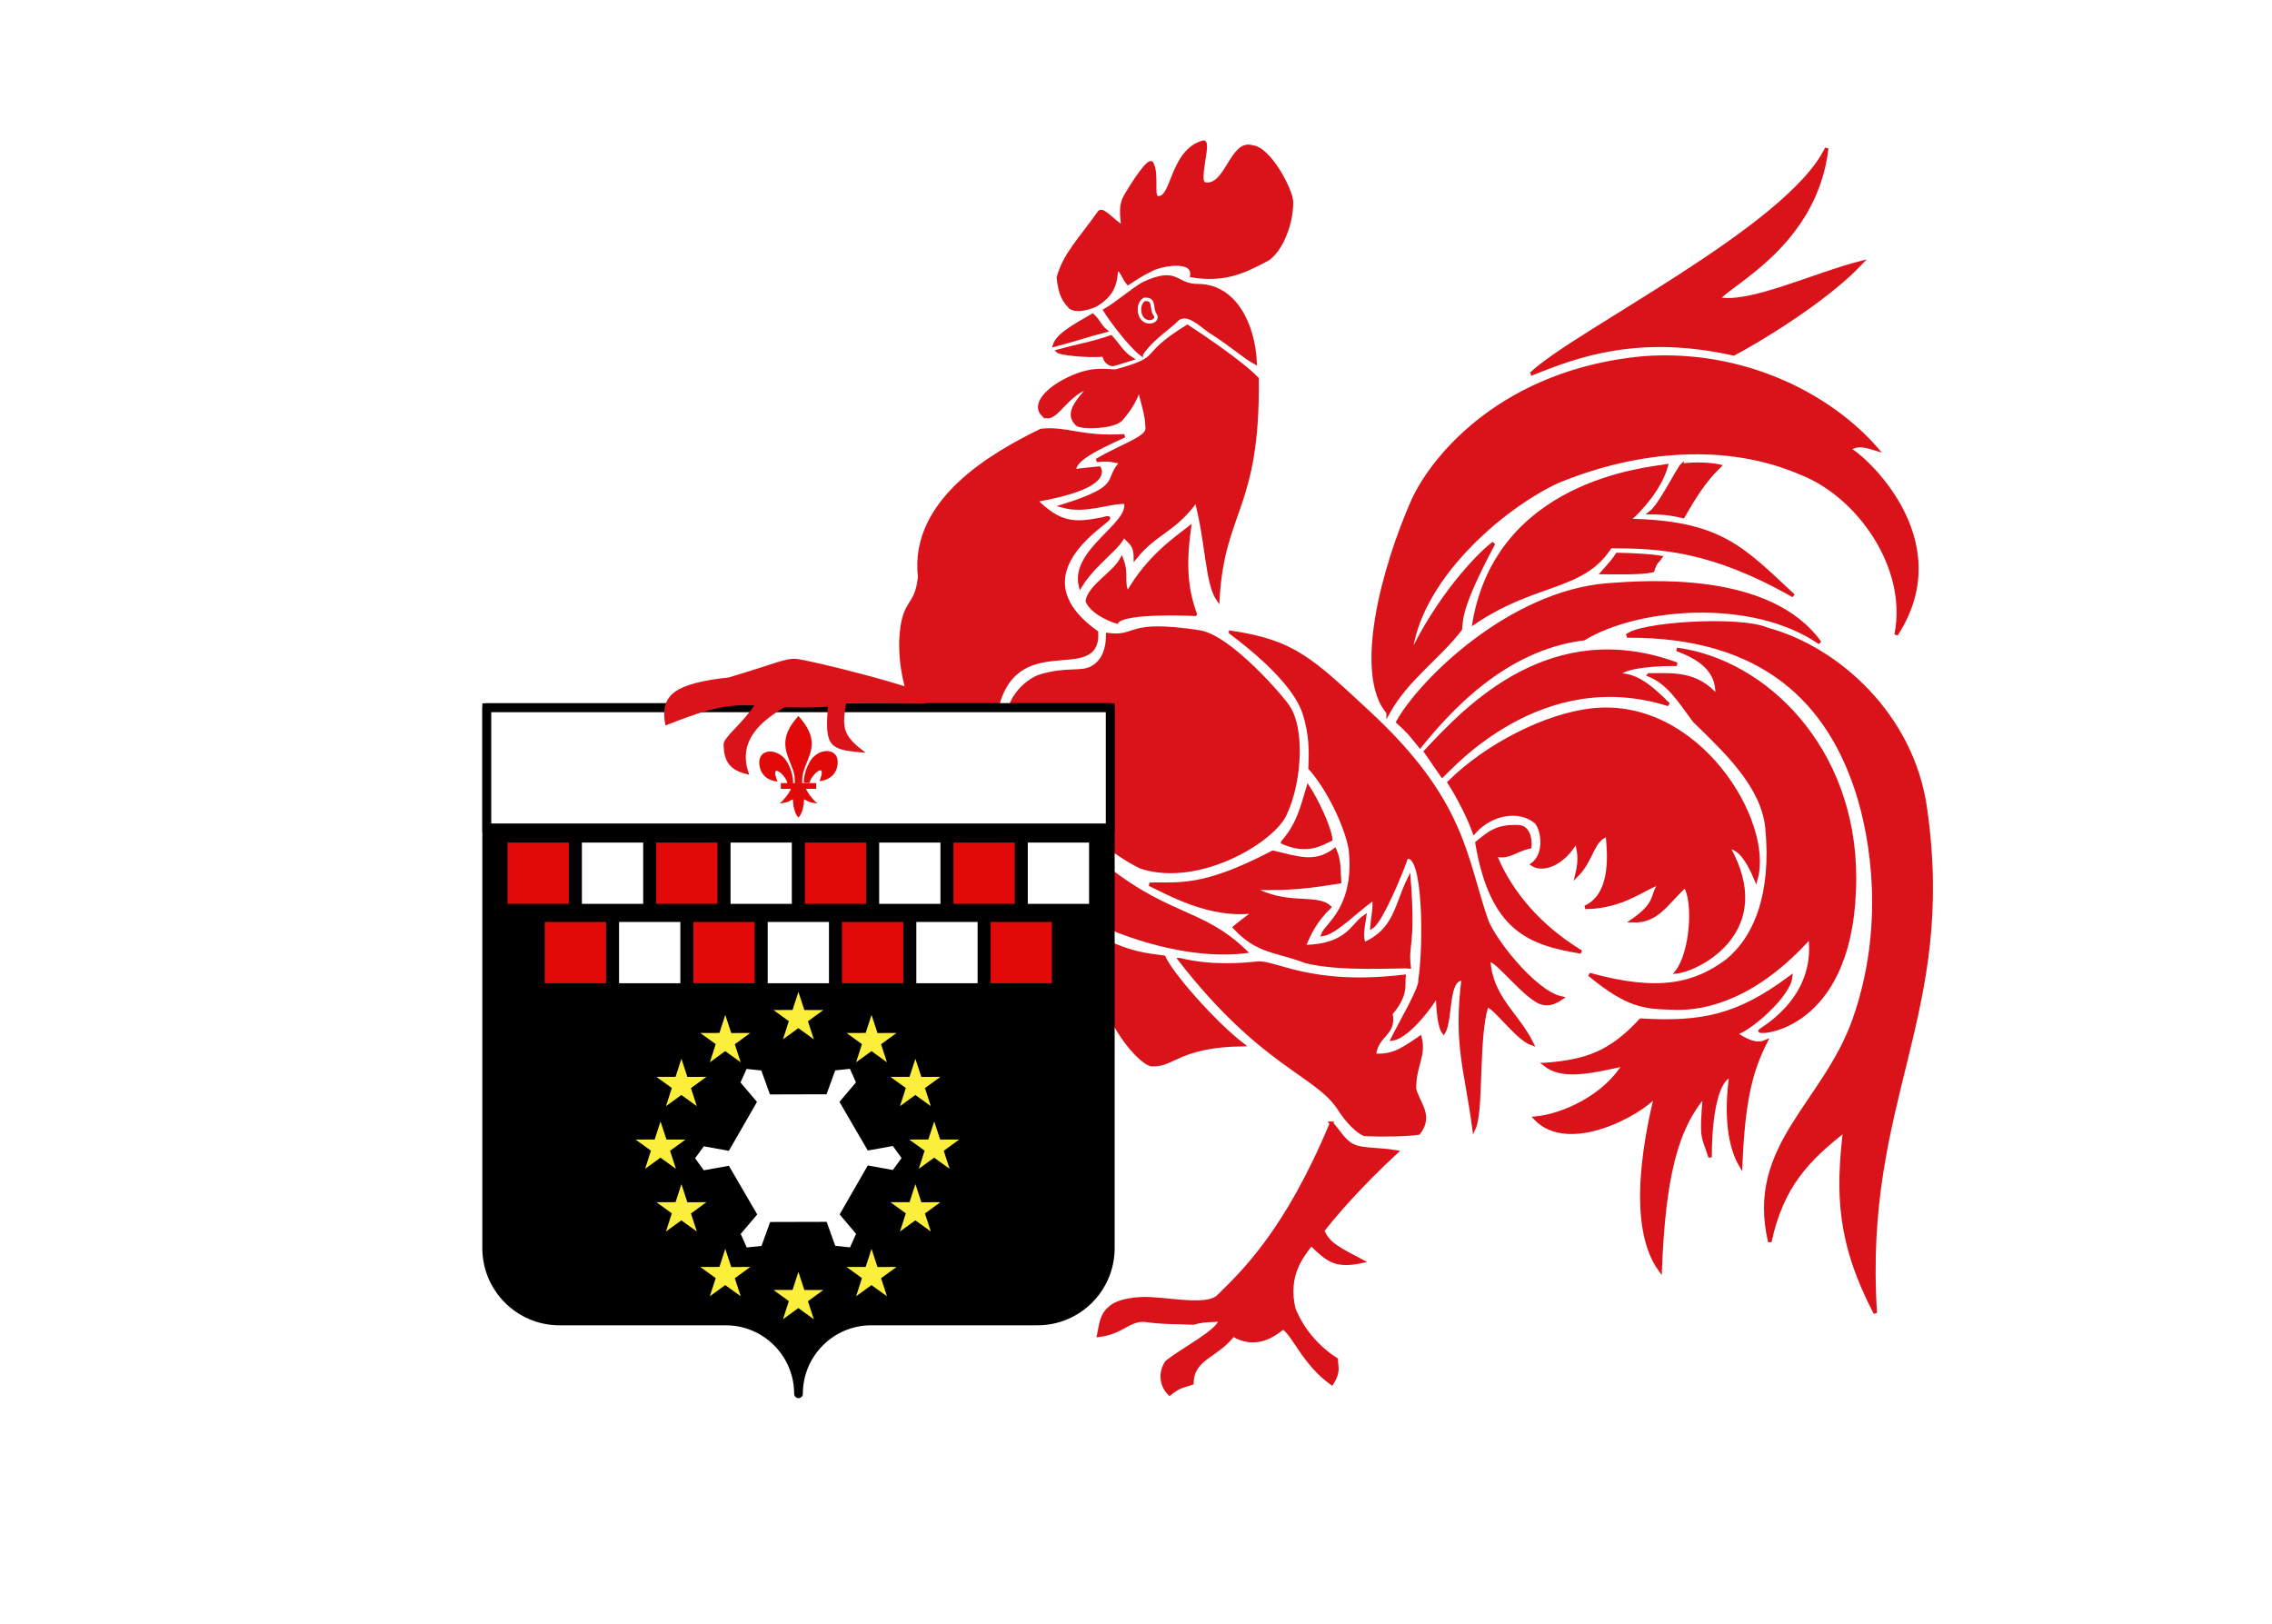 <?xml version="1.0" encoding="UTF-8" standalone="no"?>
<!--Generated by Intaglio, www.PurgatoryDesign.com-->

<svg
   xmlns:dc="http://purl.org/dc/elements/1.1/"
   xmlns:cc="http://creativecommons.org/ns#"
   xmlns:rdf="http://www.w3.org/1999/02/22-rdf-syntax-ns#"
   xmlns:svg="http://www.w3.org/2000/svg"
   xmlns="http://www.w3.org/2000/svg"
   xmlns:sodipodi="http://sodipodi.sourceforge.net/DTD/sodipodi-0.dtd"
   xmlns:inkscape="http://www.inkscape.org/namespaces/inkscape"
   version="1.0"
   viewBox="0 0 783 559"
   id="svg2654"
   sodipodi:version="0.32"
   inkscape:version="0.48.0 r9654"
   width="743.144"
   height="531.22"
   sodipodi:docname="Drapeau ville be Charleroi.svg"
   inkscape:output_extension="org.inkscape.output.svg.inkscape">
  <rect x="0" y="0" width="783" height="559" fill="#333333" stroke="none"/>
  <defs
     id="defs2803" />
  <sodipodi:namedview
     inkscape:window-height="1054"
     inkscape:window-width="1518"
     inkscape:pageshadow="2"
     inkscape:pageopacity="0.0"
     guidetolerance="10.0"
     gridtolerance="10.0"
     objecttolerance="10.0"
     borderopacity="1.0"
     bordercolor="#666666"
     pagecolor="#ffffff"
     id="base"
     inkscape:zoom="1.3442958"
     inkscape:cx="371.57208"
     inkscape:cy="265.60998"
     inkscape:window-x="92"
     inkscape:window-y="0"
     inkscape:current-layer="svg2654"
     height="531.22px"
     width="743.144px"
     showgrid="false"
     inkscape:window-maximized="0" />
  <g
     id="g4019">
    <path
       d="m 0.002,-0.355 782.996,0 0,559.71 -782.996,0 0,-559.71 z"
       id="path2658"
       style="fill:#ffffff"
       inkscape:connector-curvature="0" />
    <path
       inkscape:connector-curvature="0"
       style="fill:#da121a;fill-opacity:1;fill-rule:evenodd;stroke:#da121a;stroke-width:1.198;stroke-opacity:1"
       id="path2662"
       d="m 374.077,290.44 c -31.57,-6.335 -64.376,-34.335 -63.581,-70.077 0.723,-14.716 5.239,-10.67 6.441,-21.822 -3.06,-26.698 25.833,-42.695 41.871,-50.548 9.02,-0.948 13.712,2.778 28.699,1.852 -10.205,4.629 -17.539,8.334 -17.22,12.037 l 8.493,-0.925 c 0,0 5.052,6.445 -21.886,11.11 8.458,8.37 13.394,8.334 22.959,6.482 12.437,-3.704 -34.018,16.149 -1.949,39.036 0.977,18.258 -28.973,-3.006 -34.882,28.298 -2.722,13.343 17.993,31.952 31.055,44.557 z" />
    <path
       inkscape:connector-curvature="0"
       style="fill:#da121a;fill-opacity:1;fill-rule:evenodd;stroke:#da121a;stroke-width:1.198;stroke-opacity:1"
       id="path2664"
       d="m 347.327,251.235 c 0.985,8.69 26.787,37.964 45.92,47.224 20.089,6.481 45.92,-9.26 49.747,-18.519 5.18,-11.224 6.02,-29.265 0.956,-36.653 -1.683,-2.825 -20.047,-24.234 -30.614,-25.848 -25.789,-3.942 -21.046,2.314 -31.569,0.926 0,5.555 -1.914,9.722 -5.741,11.574 -3.825,1.852 -8.609,-0.001 -17.697,2.777 -2.87,0.927 -12.348,6.647 -11.002,18.519 z" />
    <path
       inkscape:connector-curvature="0"
       style="fill:#da121a;fill-opacity:1;fill-rule:evenodd;stroke:#da121a;stroke-width:1.198;stroke-opacity:1"
       id="path2666"
       d="m 333.795,275.526 c 13.244,34.96 65.453,55.823 95.382,52.054 -15.559,-15.06 -27.736,-11.46 -52.087,-32.41 -9.472,-1.31 -32.757,-9.564 -43.295,-19.644 z" />
    <path
       inkscape:connector-curvature="0"
       style="fill:#da121a;fill-opacity:1;fill-rule:evenodd;stroke:#da121a;stroke-width:1.198;stroke-opacity:1"
       id="path2668"
       d="m 359.501,142.615 c -3.382,-3.273 0.675,-8.512 8.794,-12.441 8.118,-3.928 12.853,-2.618 16.234,-2.618 17.589,-4.91 7.105,-4.583 24.692,-15.386 3.72,2.4 18.603,12.331 24.014,18.004 0.451,44.959 -11.725,44.959 -13.529,75.95 -3.833,-5.675 -3.609,-19.859 -7.441,-34.046 -7.667,10.696 -13.98,10.912 -20.97,19.642 0,-5.237 -2.706,-5.238 -4.06,-7.857 -0.901,4.147 -9.92,9.604 -14.882,17.679 -2.93,-12.331 17.815,-21.388 15.56,-28.81 -6.088,-0.218 -13.529,3.493 -21.648,1.31 21.647,-6.765 14.207,-8.948 20.295,-15.059 -3.382,-0.654 -4.06,-1.158 -8.596,-0.654 8.8,-5.238 17.629,-7.658 17.39,-11.131 0,-4.666 -1.805,-9.167 -2.706,-13.75 -1.353,4.146 -3.562,7.58 -6.212,10.588 -2.284,2.903 -13.698,3.093 -15.196,1.852 -3.618,-3.548 -0.916,-6.984 4.496,-13.094 -8.794,2.619 -12.176,13.095 -16.235,9.821 z" />
    <path
       inkscape:connector-curvature="0"
       style="fill:#da121a;fill-opacity:1;fill-rule:evenodd;stroke:#da121a;stroke-width:1.198;stroke-opacity:1"
       id="path2670"
       d="m 374.72,206.779 c 1.354,3.274 6.09,5.893 10.148,7.203 2.707,-3.929 27.737,-2.619 27.059,-2.619 -2.706,-7.53 -4.059,-15.715 -2.029,-29.791 -4.059,3.273 -13.867,9.493 -21.308,22.588 -2.03,-3.928 -10e-4,-6.546 -2.03,-11.785 -2.818,5.02 -11.05,9.385 -11.84,14.404 z" />
    <path
       inkscape:connector-curvature="0"
       style="fill:#da121a;fill-opacity:1;fill-rule:evenodd;stroke:#da121a;stroke-width:1.198;stroke-opacity:1"
       id="path2672"
       d="m 375.737,321.359 c 1.354,30.336 18.94,46.268 21.646,45.178 6.878,0.326 9.02,-6.549 30.78,-6.876 -9.922,-7.639 -24.578,-24.444 -27.059,-30.118 -5.074,-0.764 -12.176,-0.873 -25.367,-8.184 z" />
    <path
       inkscape:connector-curvature="0"
       style="fill:#da121a;fill-opacity:1;fill-rule:evenodd;stroke:#da121a;stroke-width:1.198;stroke-opacity:1"
       id="path2674"
       d="m 406.64,330.404 c 28.223,36.265 46.84,39.278 54.71,51.071 2.97,4.739 6.757,8.382 8.91,9.114 6.218,0.309 14.827,0.154 18.654,-0.462 4.784,-6.173 -0.478,-10.494 -1.435,-15.278 -0.16,-7.716 3.509,-11.266 1.913,-17.593 -4.464,2.932 -8.928,6.79 -15.784,6.018 0.956,-7.408 7.174,-6.944 5.74,-14.352 5.58,-6.481 4.183,-9.994 4.501,-12.772 -32.365,3.842 -44.456,-5.215 -50.495,-4.55 -4.503,0.454 -15.597,1.56 -26.714,-1.196 z" />
    <path
       inkscape:connector-curvature="0"
       style="fill:#da121a;fill-opacity:1;fill-rule:evenodd;stroke:#da121a;stroke-width:1.198;stroke-opacity:1"
       id="path2676"
       d="m 458.866,386.78 c -15.535,37.299 -30.509,51.334 -38.968,59.665 -4.224,4.127 -19.013,0.371 -26.621,0.8 -14.075,0.691 -13.493,7.456 -14.632,12.6 7.993,-0.923 10.172,-5.391 15.618,-5.24 7.502,1.037 11.327,0.67 16.989,1.004 4.17,-1.179 6.207,-0.763 9.31,-1.145 -0.242,3.781 -12.341,9.782 -18.511,14.671 -3.214,5.035 -0.56,9.42 1.024,10.866 3.396,-2.677 4.009,-2.443 7.702,-3.682 0.157,-8.771 8.388,-9.043 14.181,-16.625 7.181,4.185 12.887,1.024 17.192,-2.47 3.61,1.937 7.114,12.266 16.837,19.187 2.624,-4.178 1.515,-5.564 1.532,-8.207 -5.649,-3.6 -11.478,-9.556 -14.643,-17.506 -2.753,-11.787 2.981,-18.289 5.99,-22.339 5.859,5.728 8.47,7.929 17.559,5.977 -7.674,-4.091 -11.787,-5.862 -13.592,-10.604 3.373,-4.393 12.371,-15.067 25.401,-27.094 -6.218,-1.026 -12.138,-0.616 -14.917,-2.137 -2.975,-1.237 -5.126,-5.167 -7.451,-7.721 z" />
    <path
       inkscape:connector-curvature="0"
       style="fill:#da121a;fill-opacity:1;fill-rule:evenodd;stroke:#da121a;stroke-width:1.198;stroke-opacity:1"
       id="path2678"
       d="m 363.452,118.553 c 1.101,-3.413 6.599,-6.5 13.112,-10.241 2.253,2.198 2.473,3.741 4.387,5.284 -6.06,1.544 -11.441,3.414 -17.499,4.957 z" />
    <path
       inkscape:connector-curvature="0"
       style="fill:#da121a;fill-opacity:1;fill-rule:evenodd;stroke:#da121a;stroke-width:1.198;stroke-opacity:1"
       id="path2680"
       d="m 364.575,120.679 c 6.313,-1.746 12.627,-2.835 18.265,-4.909 2.481,2.618 3.946,5.564 7.102,7.528 -2.254,0.654 -3.832,1.31 -6.426,1.964 -0.676,0 -2.705,-0.653 -3.044,-3.273 -6.933,0.492 -15.221,-0.654 -15.897,-1.31 z" />
    <path
       inkscape:connector-curvature="0"
       style="fill:#da121a;fill-opacity:1;fill-rule:evenodd;stroke:#da121a;stroke-width:1.198;stroke-opacity:1"
       id="path2682"
       d="m 393.325,121.661 c -3.269,-2.399 -9.921,-10.911 -12.514,-15.058 3.608,-1.964 9.244,-6.875 13.191,-9.167 12.176,-5.675 10.823,0.765 18.94,0.655 12.741,0.109 19.053,13.641 19.618,26.518 -4.285,-2.402 -7.215,-5.457 -15.559,-10.804 -3.043,-1.964 -7.442,-6.875 -11.162,-4.255 -2.819,3.055 -8.681,6.438 -12.514,12.111 z" />
    <path
       inkscape:connector-curvature="0"
       style="fill:#da121a;fill-opacity:1;fill-rule:evenodd;stroke:#ffffff;stroke-width:1.198;stroke-opacity:1"
       id="path2684"
       d="m 394.34,102.838 c -2.142,1.365 -2.135,5.234 -0.338,6.875 2.149,1.96 5.412,0.219 4.059,-1.637 -1.58,-2.291 0.225,-5.565 -3.721,-5.238 z" />
    <path
       inkscape:connector-curvature="0"
       style="fill:#da121a;fill-opacity:1;fill-rule:evenodd;stroke:#da121a;stroke-width:1.198;stroke-opacity:1"
       id="path2686"
       d="m 377.597,104.803 c -4.058,1.636 -7.103,1.964 -8.795,0.654 -2.029,-2.292 -3.382,-3.928 -4.058,-10.149 2.142,-7.966 7.667,-13.313 14.205,-22.588 1.354,-1.091 4.398,3.055 8.118,5.237 -1.014,-6.928 -0.338,-8.948 1.353,-11.621 2.367,-4.038 7.441,-11.675 8.456,-10.476 2.255,3.874 -0.225,12.331 2.369,11.949 5.13,0.164 4.51,-16.04 15.389,-19.151 2.593,-0.764 -2.593,14.187 0.676,14.405 7.441,1.309 9.133,-15.059 16.235,-12.768 5.863,0.382 13.416,14.841 13.529,18.824 0.113,9.276 -4.847,18.552 -9.133,20.298 -7.723,4.146 -14.43,6.984 -25.198,5.238 0.903,-6.548 -12.062,-3.493 -14.204,-1.965 -3.496,1.637 -4.623,2.619 -7.781,4.583 -1.352,-1.418 -2.706,-6.111 -4.057,-4.256 -0.339,5.893 -2.367,8.839 -7.104,11.786 z" />
    <path
       inkscape:connector-curvature="0"
       style="fill:#da121a;fill-opacity:1;fill-rule:evenodd;stroke:#da121a;stroke-width:1.198;stroke-opacity:1"
       id="path2688"
       d="m 396.166,304.42 c 6.06,2.778 21.017,11.608 36.305,9.316 -2.551,2.16 -4.425,3.339 -6.976,5.499 7.938,8.708 14.641,7.925 24.484,11.762 12.419,3.102 32.446,1.497 35.648,1.857 -1.016,-8.512 1.741,-6.168 -0.06,-30.23 -4.34,8.839 -4.658,17.753 -15.481,22.336 -0.957,-2.469 -0.56,-4.611 0.174,-9.372 -4.146,2.778 -5.924,10.139 -20.894,10.298 2.031,-4.976 4.06,-8.97 8.795,-13.618 -4.33,-4.182 -15.085,0.149 -26.516,-6.65 12.707,0.73 22.033,-0.832 30.005,-2.067 -0.32,-4.321 0.04,-7.006 -1.633,-11 -6.828,5.181 -12.639,2.835 -21.328,0.814 -24.94,13.015 -32.632,10.643 -42.523,11.055 z" />
    <path
       inkscape:connector-curvature="0"
       style="fill:#da121a;fill-opacity:1;fill-rule:evenodd;stroke:#da121a;stroke-width:1.198;stroke-opacity:1"
       id="path2690"
       d="m 442.032,289.93 c 5.41,-6.111 6.764,-12.221 8.792,-18.987 3.045,4.692 7.442,13.968 7.78,18.005 -3.045,1.418 -8.118,4.802 -16.572,0.982 z" />
    <path
       inkscape:connector-curvature="0"
       style="fill:#da121a;fill-opacity:1;fill-rule:evenodd;stroke:#da121a;stroke-width:1.198;stroke-opacity:1"
       id="path2692"
       d="m 424.104,217.581 c 19.053,14.296 23.902,23.352 25.367,27.827 2.48,7.639 2.256,13.968 2.031,18.988 6.2,6.875 12.401,19.642 13.866,27.826 2.255,20.297 -8.342,26.19 -9.47,29.463 4.735,-0.873 11.5,-8.292 17.589,-12.439 0.45,3.273 -0.453,6.547 -0.678,9.821 3.27,-2.073 10.598,-19.861 11.839,-23.898 6.539,-2.51 6.539,30.663 4.735,42.231 0.452,2.62 -6.539,14.404 -9.47,20.297 3.832,-0.546 10.373,-6.985 15.559,-15.387 0,5.675 0.676,11.349 2.029,13.095 2.706,-4.365 0.869,-19.031 6.764,-18.334 -2.806,22.529 0.902,30.556 3.721,51.399 2.819,-6.22 0.901,-31.427 4.397,-42.231 2.48,-0.218 10.373,11.348 15.558,13.095 -4.96,-10.15 -13.98,-15.714 -14.883,-28.482 1.354,-2.073 10.148,9.602 16.237,13.422 3.607,2.401 6.538,0.874 8.793,-0.654 -9.357,-1.964 -24.127,-20.952 -26.043,-27.5 -7.215,-21.216 -7.741,-40.584 -40.1,-70.623 -19.953,-18.521 -26.081,-24.751 -47.841,-27.916 z" />
    <path
       inkscape:connector-curvature="0"
       style="fill:#da121a;fill-opacity:1;fill-rule:evenodd;stroke:#da121a;stroke-width:1.198;stroke-opacity:1"
       id="path2694"
       d="m 478.391,245.217 c -11.354,-13.258 -1.843,-49.538 8.611,-73.151 7.029,-15.256 31.157,-44.618 79.402,-49.076 34.482,-2.524 64.232,12.894 80.361,31.483 -3.255,-0.931 -6.328,-2.286 -9.567,0 3.171,0.954 38.149,30.359 16.263,63.89 4.666,-23.345 -13.149,-47.946 -32.527,-55.556 -25.568,-11.14 -56.369,-8.681 -84.186,2.778 -19.542,9.112 -48.317,34.107 -50.703,60.186 9.081,-19.596 22.961,-34.631 28.699,-38.89 -12.053,22.614 -10.941,26.064 -11.479,29.631 -7.434,9.704 -18.372,16.991 -24.874,28.705 z" />
    <path
       inkscape:connector-curvature="0"
       style="fill:#da121a;fill-opacity:1;fill-rule:evenodd;stroke:#da121a;stroke-width:1.198;stroke-opacity:1"
       id="path2696"
       d="m 527.659,128.546 c 15.147,-14.506 88.651,-50.309 101.886,-77.778 -3.827,33.025 -33.484,46.605 -37.31,51.852 10.682,2.315 32.845,-8.333 49.267,-12.5 -12.436,13.271 -36.352,27.47 -44.004,31.482 -32.528,-7.253 -53.575,0.308 -69.839,6.944 z" />
    <path
       inkscape:connector-curvature="0"
       style="fill:#da121a;fill-opacity:1;fill-rule:evenodd;stroke:#da121a;stroke-width:1.198;stroke-opacity:1"
       id="path2698"
       d="m 508.048,214.196 c 8.334,-48.036 58.499,-52.771 66.208,-53.975 -2.236,7.854 -8.889,15.199 -13.114,18.79 31.888,0.574 39.355,9.61 56.923,25.926 -28.222,-16.05 -45.944,-16.901 -63.059,-16.939 -9.566,14.97 -25.433,11.692 -46.958,26.198 z" />
    <path
       inkscape:connector-curvature="0"
       style="fill:#da121a;fill-opacity:1;fill-rule:evenodd;stroke:#da121a;stroke-width:1.198;stroke-opacity:1"
       id="path2700"
       d="m 579.691,159.964 c -1.354,1.31 -7.441,13.749 -10.824,16.368 5.414,0 8.457,0.655 11.163,1.31 3.495,-6.001 6.989,-12.003 12.514,-17.35 -3.608,-0.764 -8.569,-0.874 -12.853,-0.328 z" />
    <path
       inkscape:connector-curvature="0"
       style="fill:#da121a;fill-opacity:1;fill-rule:evenodd;stroke:#da121a;stroke-width:1.198;stroke-opacity:1"
       id="path2702"
       d="m 557.368,190.737 c -1.691,2.619 -3.383,4.257 -5.074,6.221 4.398,0 13.219,0.289 17.25,-0.656 0.95,-3.121 1.579,-2.946 2.706,-4.583 -2.931,-0.437 -8.229,-0.872 -14.882,-0.982 z" />
    <path
       inkscape:connector-curvature="0"
       style="fill:#da121a;fill-opacity:1;fill-rule:evenodd;stroke:#da121a;stroke-width:1.198;stroke-opacity:1"
       id="path2704"
       d="m 481.74,248.457 c 8.132,-14.506 38.882,-44.552 72.229,-47.222 13.743,-1.025 55.964,-4.169 73.184,19.906 -23.438,-16.203 -63.141,-12.499 -81.316,-1.388 -27.745,3.395 -46.876,25.308 -56.444,37.037 -2.55,-3.087 -3.19,-4.321 -7.653,-8.333 z" />
    <path
       inkscape:connector-curvature="0"
       style="fill:#da121a;fill-opacity:1;fill-rule:evenodd;stroke:#da121a;stroke-width:1.198;stroke-opacity:1"
       id="path2706"
       d="m 491.307,258.642 c 1.913,2.778 3.827,5.556 5.739,8.334 2.551,-2.162 33.803,-38.581 77.968,-24.538 -7.335,-7.407 -11.798,-10.185 -17.219,-10.185 0.638,-1.851 7.015,-3.704 20.089,-3.704 -43.209,-15.895 -72.067,14.507 -86.577,30.093 z" />
    <path
       inkscape:connector-curvature="0"
       style="fill:#da121a;fill-opacity:1;fill-rule:evenodd;stroke:#da121a;stroke-width:1.198;stroke-opacity:1"
       id="path2708"
       d="m 560.665,218.826 c 3.986,-4.166 38.587,-6.481 48.311,-2.314 24.554,6.636 50.079,29.891 54.53,61.575 10.368,71.646 -22.004,100.31 -17.22,174.077 -12.754,-24.382 -13.075,-41.358 -10.523,-62.963 -12.755,10.031 -21.685,19.137 -25.83,38.427 -7.813,-33.18 18.914,-47.496 29.178,-76.855 11.103,-31.755 6.146,-62.158 0.956,-78.241 -9.798,-30.369 -31.887,-54.014 -79.402,-53.706 z" />
    <path
       inkscape:connector-curvature="0"
       style="fill:#da121a;fill-opacity:1;fill-rule:evenodd;stroke:#da121a;stroke-width:1.198;stroke-opacity:1"
       id="path2710"
       d="m 568.318,232.253 c 6.617,2.778 10.012,8.15 15.585,15.768 11.169,10.891 23.612,22.54 25.074,37.011 2.166,22.801 -4.003,37.86 -13.872,45.834 -10.684,7.861 -22.959,11.42 -47.356,4.63 13.713,11.266 19.208,11.292 29.657,11.574 10.513,0.309 27.744,-3.704 46.399,-24.538 2.87,22.225 -18.176,32.408 -17.22,32.408 0.956,0.926 32.527,-1.851 32.527,-52.778 0,-44.756 -30.932,-74.693 -61.226,-78.706 13.233,4.784 14.03,11.42 13.871,16.205 -7.175,-8.335 -15.308,-7.408 -23.439,-7.408 z" />
    <path
       inkscape:connector-curvature="0"
       style="fill:#da121a;fill-opacity:1;fill-rule:evenodd;stroke:#da121a;stroke-width:1.198;stroke-opacity:1"
       id="path2712"
       d="m 499.438,269.29 c 12.756,-12.655 33.343,-23.348 49.746,-25 36.092,-3.538 61.546,38.581 55.966,58.334 -2.87,-6.79 -5.74,-10.803 -9.567,-11.11 16.423,28.858 -10.044,42.13 -17.697,43.055 5.102,-6.481 6.377,-24.074 2.868,-29.63 -6.696,6.173 -9.565,12.347 -18.176,12.038 8.929,-6.173 6.378,-8.642 9.568,-12.964 -4.785,0.926 -12.438,8.334 -25.832,8.334 10.206,-4.629 7.973,-20.371 7.655,-25 -5.421,1.851 -5.102,8.332 -10.523,13.888 1.594,-6.79 0.317,-8.025 -0.002,-12.037 -5.102,8.952 -12.117,10.495 -15.307,8.334 5.103,-3.704 3.433,-12.881 0.957,-14.815 -5.816,-4.547 -15.305,-2.778 -21.046,3.703 -1.914,-5.401 -5.74,-12.654 -8.61,-17.13 z" />
    <path
       inkscape:connector-curvature="0"
       style="fill:#da121a;fill-opacity:1;fill-rule:evenodd;stroke:#da121a;stroke-width:1.198;stroke-opacity:1"
       id="path2714"
       d="m 532.443,366.515 c 14.19,-1.081 22.642,-4.012 33.005,-15.278 21.047,1.234 33.483,-1.235 51.66,-14.815 -0.638,6.172 -13.712,17.902 -19.133,19.444 3.506,2.161 7.015,4.321 10.523,2.778 -4.784,9.568 -7.653,19.138 -8.61,42.594 -3.826,-6.481 -5.262,-17.131 -3.348,-31.02 -7.654,2.779 -7.176,28.242 -7.176,28.242 -2.551,-8.024 -3.189,-5.863 -1.912,-21.296 -9.885,11.419 -14.032,28.396 -15.306,60.185 -11.64,-16.048 -4.147,-48.766 -1.436,-60.185 -5.74,6.481 -30.134,19.906 -41.615,7.869 9.566,-0.926 23.916,-7.407 30.613,-18.519 -12.597,2.778 -21.366,4.631 -27.265,10e-4 z" />
    <path
       inkscape:connector-curvature="0"
       style="fill:#da121a;fill-opacity:1;fill-rule:evenodd;stroke:#da121a;stroke-width:1.198;stroke-opacity:1"
       id="path2716"
       d="m 509.006,290.125 c 5.102,30.247 18.335,34.667 35.873,37.6 -17.561,-10.676 -25.9,-24.146 -29.655,-33.433 5.102,1.08 6.377,-1.544 11.958,-2.778 0.318,-3.395 -0.798,-6.792 -3.827,-6.945 -7.654,-0.309 -10.045,2.16 -14.349,5.556 z" />
    <path
       id="path2720"
       d="m 275.185,480.001 c 0,-13.862 11.233,-25.112 25.074,-25.112 13.841,0 43.471,0 57.312,0 13.841,0 25.074,-11.25 25.074,-25.111 l 0,-186.297 -214.92,0 0,186.297 c 0,13.861 11.233,25.111 25.074,25.111 13.841,0 43.471,0 57.312,0 13.841,0 25.074,11.25 25.074,25.112 z"
       inkscape:connector-curvature="0" />
    <path
       style="fill:#ffffff;fill-rule:evenodd;stroke:#000000;stroke-width:2.999"
       id="path2722"
       d="m 167.74,243.541 214.874,0 0,41.406 -214.874,0 0,-41.406 z"
       inkscape:connector-curvature="0" />
    <g
       transform="translate(2.107,1.541)"
       id="g2724">
      <path
         style="fill:#e20909;fill-rule:evenodd"
         id="path2726"
         d="m 274.9,267.909 c 0.055,-2.376 0.642,-4.584 1.737,-6.676 2.864,-6.026 11.614,-5.882 9.685,1.488 -0.711,2.716 -3.125,4.312 -5.993,4.586 0.207,-0.715 1.345,-3.245 0.426,-3.74 -1.47,0.055 -3.295,2.596 -3.734,3.807 -0.063,0.174 -0.046,0.375 -0.116,0.546"
         inkscape:connector-curvature="0" />
      <g
         id="g2728">
        <path
           style="fill:#e20909;fill-rule:evenodd"
           id="path2730"
           d="m 271.256,268.066 c -0.054,-2.376 -0.642,-4.584 -1.736,-6.676 -2.865,-6.026 -11.614,-5.882 -9.685,1.488 0.71,2.716 3.125,4.313 5.993,4.586 -0.207,-0.715 -1.346,-3.245 -0.427,-3.74 1.47,0.055 3.296,2.596 3.734,3.807 0.064,0.174 0.046,0.375 0.117,0.546"
           inkscape:connector-curvature="0" />
        <path
           style="fill:#e20909"
           id="path2732"
           d="m 272.909,245.052 c -3.018,3.253 -5.044,7.015 -4.171,11.426 0.482,2.434 1.65,4.689 2.474,7.033 0.516,1.472 0.647,3.008 0.586,4.555 l 2.561,0 c -0.123,-1.558 0.146,-3.068 0.586,-4.555 0.785,-2.359 1.979,-4.597 2.474,-7.033 0.925,-4.554 -1.247,-7.988 -4.158,-11.412 l -0.178,-0.227 -0.174,0.213 z"
           inkscape:connector-curvature="0" />
        <path
           style="fill:#e20909;fill-rule:evenodd"
           id="path2734"
           d="m 270.521,269.869 c -0.535,1.5 -2.718,4.248 -3.877,5.031 -0.301,0.203 1.437,-0.117 2.215,-0.288 1.021,-0.224 2.347,-1.311 2.316,-0.927 -0.003,1.757 0.491,4.69 1.779,6.037 l 0.122,0.13 0.126,-0.13 c 1.288,-1.502 1.773,-4.142 1.78,-6.037 -0.031,-0.384 1.295,0.703 2.316,0.927 0.778,0.171 2.516,0.491 2.215,0.288 -1.159,-0.783 -3.341,-3.531 -3.876,-5.031 l -5.116,0 z"
           inkscape:connector-curvature="0" />
        <path
           style="fill:#e20909"
           id="path2736"
           d="m 266.994,267.989 12.188,0 0,1.975 -12.188,0 0,-1.975 z"
           inkscape:connector-curvature="0" />
      </g>
    </g>
    <path
       inkscape:connector-curvature="0"
       d="m 173.43,288.524 24.12,0 0,24.12 -24.12,0 0,-24.12 z"
       id="path2740"
       style="fill:#e20909;fill-rule:evenodd;stroke:#000000;stroke-width:3;stroke-opacity:1" />
    <path
       inkscape:connector-curvature="0"
       d="m 199.041,288.524 24.12,0 0,24.12 -24.12,0 0,-24.12 z"
       id="path2742"
       style="fill:#ffffff;fill-rule:evenodd;stroke:#000000;stroke-width:3;stroke-opacity:1" />
    <path
       inkscape:connector-curvature="0"
       d="m 224.652,288.524 24.12,0 0,24.12 -24.12,0 0,-24.12 z"
       id="path2744"
       style="fill:#e20909;fill-rule:evenodd;stroke:#000000;stroke-width:3;stroke-opacity:1" />
    <path
       inkscape:connector-curvature="0"
       d="m 250.264,288.524 24.12,0 0,24.12 -24.12,0 0,-24.12 z"
       id="path2746"
       style="fill:#ffffff;fill-rule:evenodd;stroke:#000000;stroke-width:3;stroke-opacity:1" />
    <path
       inkscape:connector-curvature="0"
       d="m 275.875,288.524 24.12,0 0,24.12 -24.12,0 0,-24.12 z"
       id="path2748"
       style="fill:#e20909;fill-rule:evenodd;stroke:#000000;stroke-width:3;stroke-opacity:1" />
    <path
       inkscape:connector-curvature="0"
       d="m 301.487,288.524 24.12,0 0,24.12 -24.12,0 0,-24.12 z"
       id="path2750"
       style="fill:#ffffff;fill-rule:evenodd;stroke:#000000;stroke-width:3;stroke-opacity:1" />
    <path
       inkscape:connector-curvature="0"
       d="m 327.098,288.524 24.12,0 0,24.12 -24.12,0 0,-24.12 z"
       id="path2752"
       style="fill:#e20909;fill-rule:evenodd;stroke:#000000;stroke-width:3;stroke-opacity:1" />
    <path
       inkscape:connector-curvature="0"
       d="m 352.71,288.524 24.12,0 0,24.12 -24.12,0 0,-24.12 z"
       id="path2754"
       style="fill:#ffffff;fill-rule:evenodd;stroke:#000000;stroke-width:3;stroke-opacity:1" />
    <path
       inkscape:connector-curvature="0"
       d="m 186.235,315.884 24.12,0 0,24.12 -24.12,0 0,-24.12 z"
       id="path2758"
       style="fill:#e20909;fill-rule:evenodd;stroke:#000000;stroke-width:3;stroke-opacity:1" />
    <path
       inkscape:connector-curvature="0"
       d="m 211.847,315.884 24.12,0 0,24.12 -24.12,0 0,-24.12 z"
       id="path2760"
       style="fill:#ffffff;fill-rule:evenodd;stroke:#000000;stroke-width:3;stroke-opacity:1" />
    <path
       inkscape:connector-curvature="0"
       d="m 237.458,315.884 24.12,0 0,24.12 -24.12,0 0,-24.12 z"
       id="path2762"
       style="fill:#e20909;fill-rule:evenodd;stroke:#000000;stroke-width:3;stroke-opacity:1" />
    <path
       inkscape:connector-curvature="0"
       d="m 263.07,315.884 24.12,0 0,24.12 -24.12,0 0,-24.12 z"
       id="path2764"
       style="fill:#ffffff;fill-rule:evenodd;stroke:#000000;stroke-width:3;stroke-opacity:1" />
    <path
       inkscape:connector-curvature="0"
       d="m 288.681,315.884 24.12,0 0,24.12 -24.12,0 0,-24.12 z"
       id="path2766"
       style="fill:#e20909;fill-rule:evenodd;stroke:#000000;stroke-width:3;stroke-opacity:1" />
    <path
       inkscape:connector-curvature="0"
       d="m 314.292,315.884 24.12,0 0,24.12 -24.12,0 0,-24.12 z"
       id="path2768"
       style="fill:#ffffff;fill-rule:evenodd;stroke:#000000;stroke-width:3;stroke-opacity:1" />
    <path
       inkscape:connector-curvature="0"
       d="m 339.904,315.884 24.12,0 0,24.12 -24.12,0 0,-24.12 z"
       id="path2770"
       style="fill:#e20909;fill-rule:evenodd;stroke:#000000;stroke-width:3;stroke-opacity:1" />
    <path
       style="fill:#ffffff;fill-rule:evenodd;stroke:none"
       id="path2772"
       d="m 310.708,398.74 -3.001,-4.138 -8.643,1.552 -9.762,-16.778 5.689,-6.704 -2.075,-4.67 -5.089,0.529 -2.973,8.239 -19.516,0.052 -2.961,-8.251 -5.089,-0.541 -2.087,4.666 5.681,6.711 -9.687,16.854 -8.631,-1.56 -3.012,4.126 3.001,4.137 8.65,-1.552 9.762,16.779 -5.693,6.707 2.076,4.666 5.088,-0.525 2.977,-8.251 19.477,-0.051 2.965,8.259 5.088,0.541 2.088,-4.663 -5.666,-6.691 9.699,-16.877 8.631,1.563 3.013,-4.129 z"
       inkscape:connector-curvature="0" />
    <path
       style="fill:#fcef3c;stroke:none;stroke-width:3"
       id="path2774"
       d="m 275.155,341.499 2.054,6.243 6.546,-0.008 -5.315,3.879 2.03,6.211 -5.338,-3.846 -5.292,3.846 2.016,-6.256 -5.301,-3.834 6.585,-0.019 2.015,-6.216 z"
       inkscape:connector-curvature="0" />
    <path
       style="fill:#fcef3c;stroke:none;stroke-width:3"
       id="path2776"
       d="m 275.155,437.979 2.054,6.243 6.546,-0.008 -5.315,3.879 2.03,6.211 -5.338,-3.846 -5.292,3.846 2.016,-6.256 -5.301,-3.834 6.585,-0.019 2.015,-6.216 z"
       inkscape:connector-curvature="0" />
    <path
       style="fill:#fcef3c;stroke:none;stroke-width:3"
       id="path2778"
       d="m 227.635,386.139 2.054,6.243 6.546,-0.008 -5.315,3.879 2.03,6.211 -5.338,-3.846 -5.292,3.846 2.016,-6.256 -5.301,-3.834 6.585,-0.019 2.015,-6.216 z"
       inkscape:connector-curvature="0" />
    <path
       style="fill:#fcef3c;stroke:none;stroke-width:3"
       id="path2780"
       d="m 321.955,386.139 2.054,6.243 6.546,-0.008 -5.315,3.879 2.03,6.211 -5.338,-3.846 -5.292,3.846 2.016,-6.256 -5.301,-3.834 6.585,-0.019 2.015,-6.216 z"
       inkscape:connector-curvature="0" />
    <path
       style="fill:#fcef3c;stroke:none;stroke-width:3"
       id="path2782"
       d="m 249.955,349.419 2.054,6.243 6.546,-0.008 -5.315,3.879 2.03,6.211 -5.338,-3.846 -5.292,3.846 2.016,-6.256 -5.301,-3.834 6.585,-0.019 2.015,-6.216 z"
       inkscape:connector-curvature="0" />
    <path
       style="fill:#fcef3c;stroke:none;stroke-width:3"
       id="path2784"
       d="m 234.835,364.539 2.054,6.243 6.546,-0.008 -5.315,3.879 2.03,6.211 -5.338,-3.846 -5.292,3.846 2.016,-6.256 -5.301,-3.834 6.585,-0.019 2.015,-6.216 z"
       inkscape:connector-curvature="0" />
    <path
       style="fill:#fcef3c;stroke:none;stroke-width:3"
       id="path2786"
       d="m 315.475,364.539 2.054,6.243 6.546,-0.008 -5.315,3.879 2.03,6.211 -5.338,-3.846 -5.292,3.846 2.016,-6.256 -5.301,-3.834 6.585,-0.019 2.015,-6.216 z"
       inkscape:connector-curvature="0" />
    <path
       style="fill:#fcef3c;stroke:none;stroke-width:3"
       id="path2788"
       d="m 300.355,349.419 2.054,6.243 6.546,-0.008 -5.315,3.879 2.03,6.211 -5.338,-3.846 -5.292,3.846 2.016,-6.256 -5.301,-3.834 6.585,-0.019 2.015,-6.216 z"
       inkscape:connector-curvature="0" />
    <path
       style="fill:#fcef3c;stroke:none;stroke-width:3"
       id="path2790"
       d="m 315.475,407.739 2.054,6.243 6.546,-0.008 -5.315,3.879 2.03,6.211 -5.338,-3.846 -5.292,3.846 2.016,-6.256 -5.301,-3.834 6.585,-0.019 2.015,-6.216 z"
       inkscape:connector-curvature="0" />
    <path
       style="fill:#fcef3c;stroke:none;stroke-width:3"
       id="path2792"
       d="m 300.355,430.059 2.054,6.243 6.546,-0.008 -5.315,3.879 2.03,6.211 -5.338,-3.846 -5.292,3.846 2.016,-6.256 -5.301,-3.834 6.585,-0.019 2.015,-6.216 z"
       inkscape:connector-curvature="0" />
    <path
       style="fill:#fcef3c;stroke:none;stroke-width:3"
       id="path2794"
       d="m 249.955,430.059 2.054,6.243 6.546,-0.008 -5.315,3.879 2.03,6.211 -5.338,-3.846 -5.292,3.846 2.016,-6.256 -5.301,-3.834 6.585,-0.019 2.015,-6.216 z"
       inkscape:connector-curvature="0" />
    <path
       style="fill:#fcef3c;stroke:none;stroke-width:3"
       id="path2796"
       d="m 234.835,407.739 2.054,6.243 6.546,-0.008 -5.315,3.879 2.03,6.211 -5.338,-3.846 -5.292,3.846 2.016,-6.256 -5.301,-3.834 6.585,-0.019 2.015,-6.216 z"
       inkscape:connector-curvature="0" />
    <path
       style="fill:none;stroke:#000000;stroke-width:3;stroke-linecap:round;stroke-linejoin:round"
       id="path2798"
       d="m 275.185,480.001 c 0,-13.862 11.233,-25.111 25.074,-25.111 13.841,0 43.471,0 57.312,0 13.841,0 25.074,-11.25 25.074,-25.112 l 0,-186.297 -214.92,0 0,186.297 c 0,13.862 11.233,25.112 25.074,25.112 13.841,0 43.471,0 57.312,0 13.841,0 25.074,11.249 25.074,25.111 z"
       inkscape:connector-curvature="0" />
    <path
       inkscape:connector-curvature="0"
       d="m 274.107,227.291 c -3.5,-0.125 -6.445,1.496 -22.747,6.395 -19.263,2.139 -23.058,6.155 -21.581,15.168 10.697,-4.212 20.363,-7.74 31.25,-6.552 -4.96,7.53 -11.515,11.984 -11.064,14.276 0.225,5.346 2.034,7.877 7.333,9.23 -4.066,-12.517 7.059,-19.392 12.176,-22.587 -0.283,-0.928 7.489,0.15 16.508,-0.68 -1.122,13.733 -0.074,14.79 10.375,15.75 -6.5,-5.125 -6.837,-8.34 -5.25,-16.875 0,0 32.726,0.199 32.625,0.125 -6,-4.375 -46.125,-14.125 -49.625,-14.25 z"
       id="path2800"
       style="fill:#da121a;fill-opacity:1;fill-rule:evenodd;stroke:#da121a;stroke-width:1.198;stroke-opacity:1" />
  </g>
</svg>
